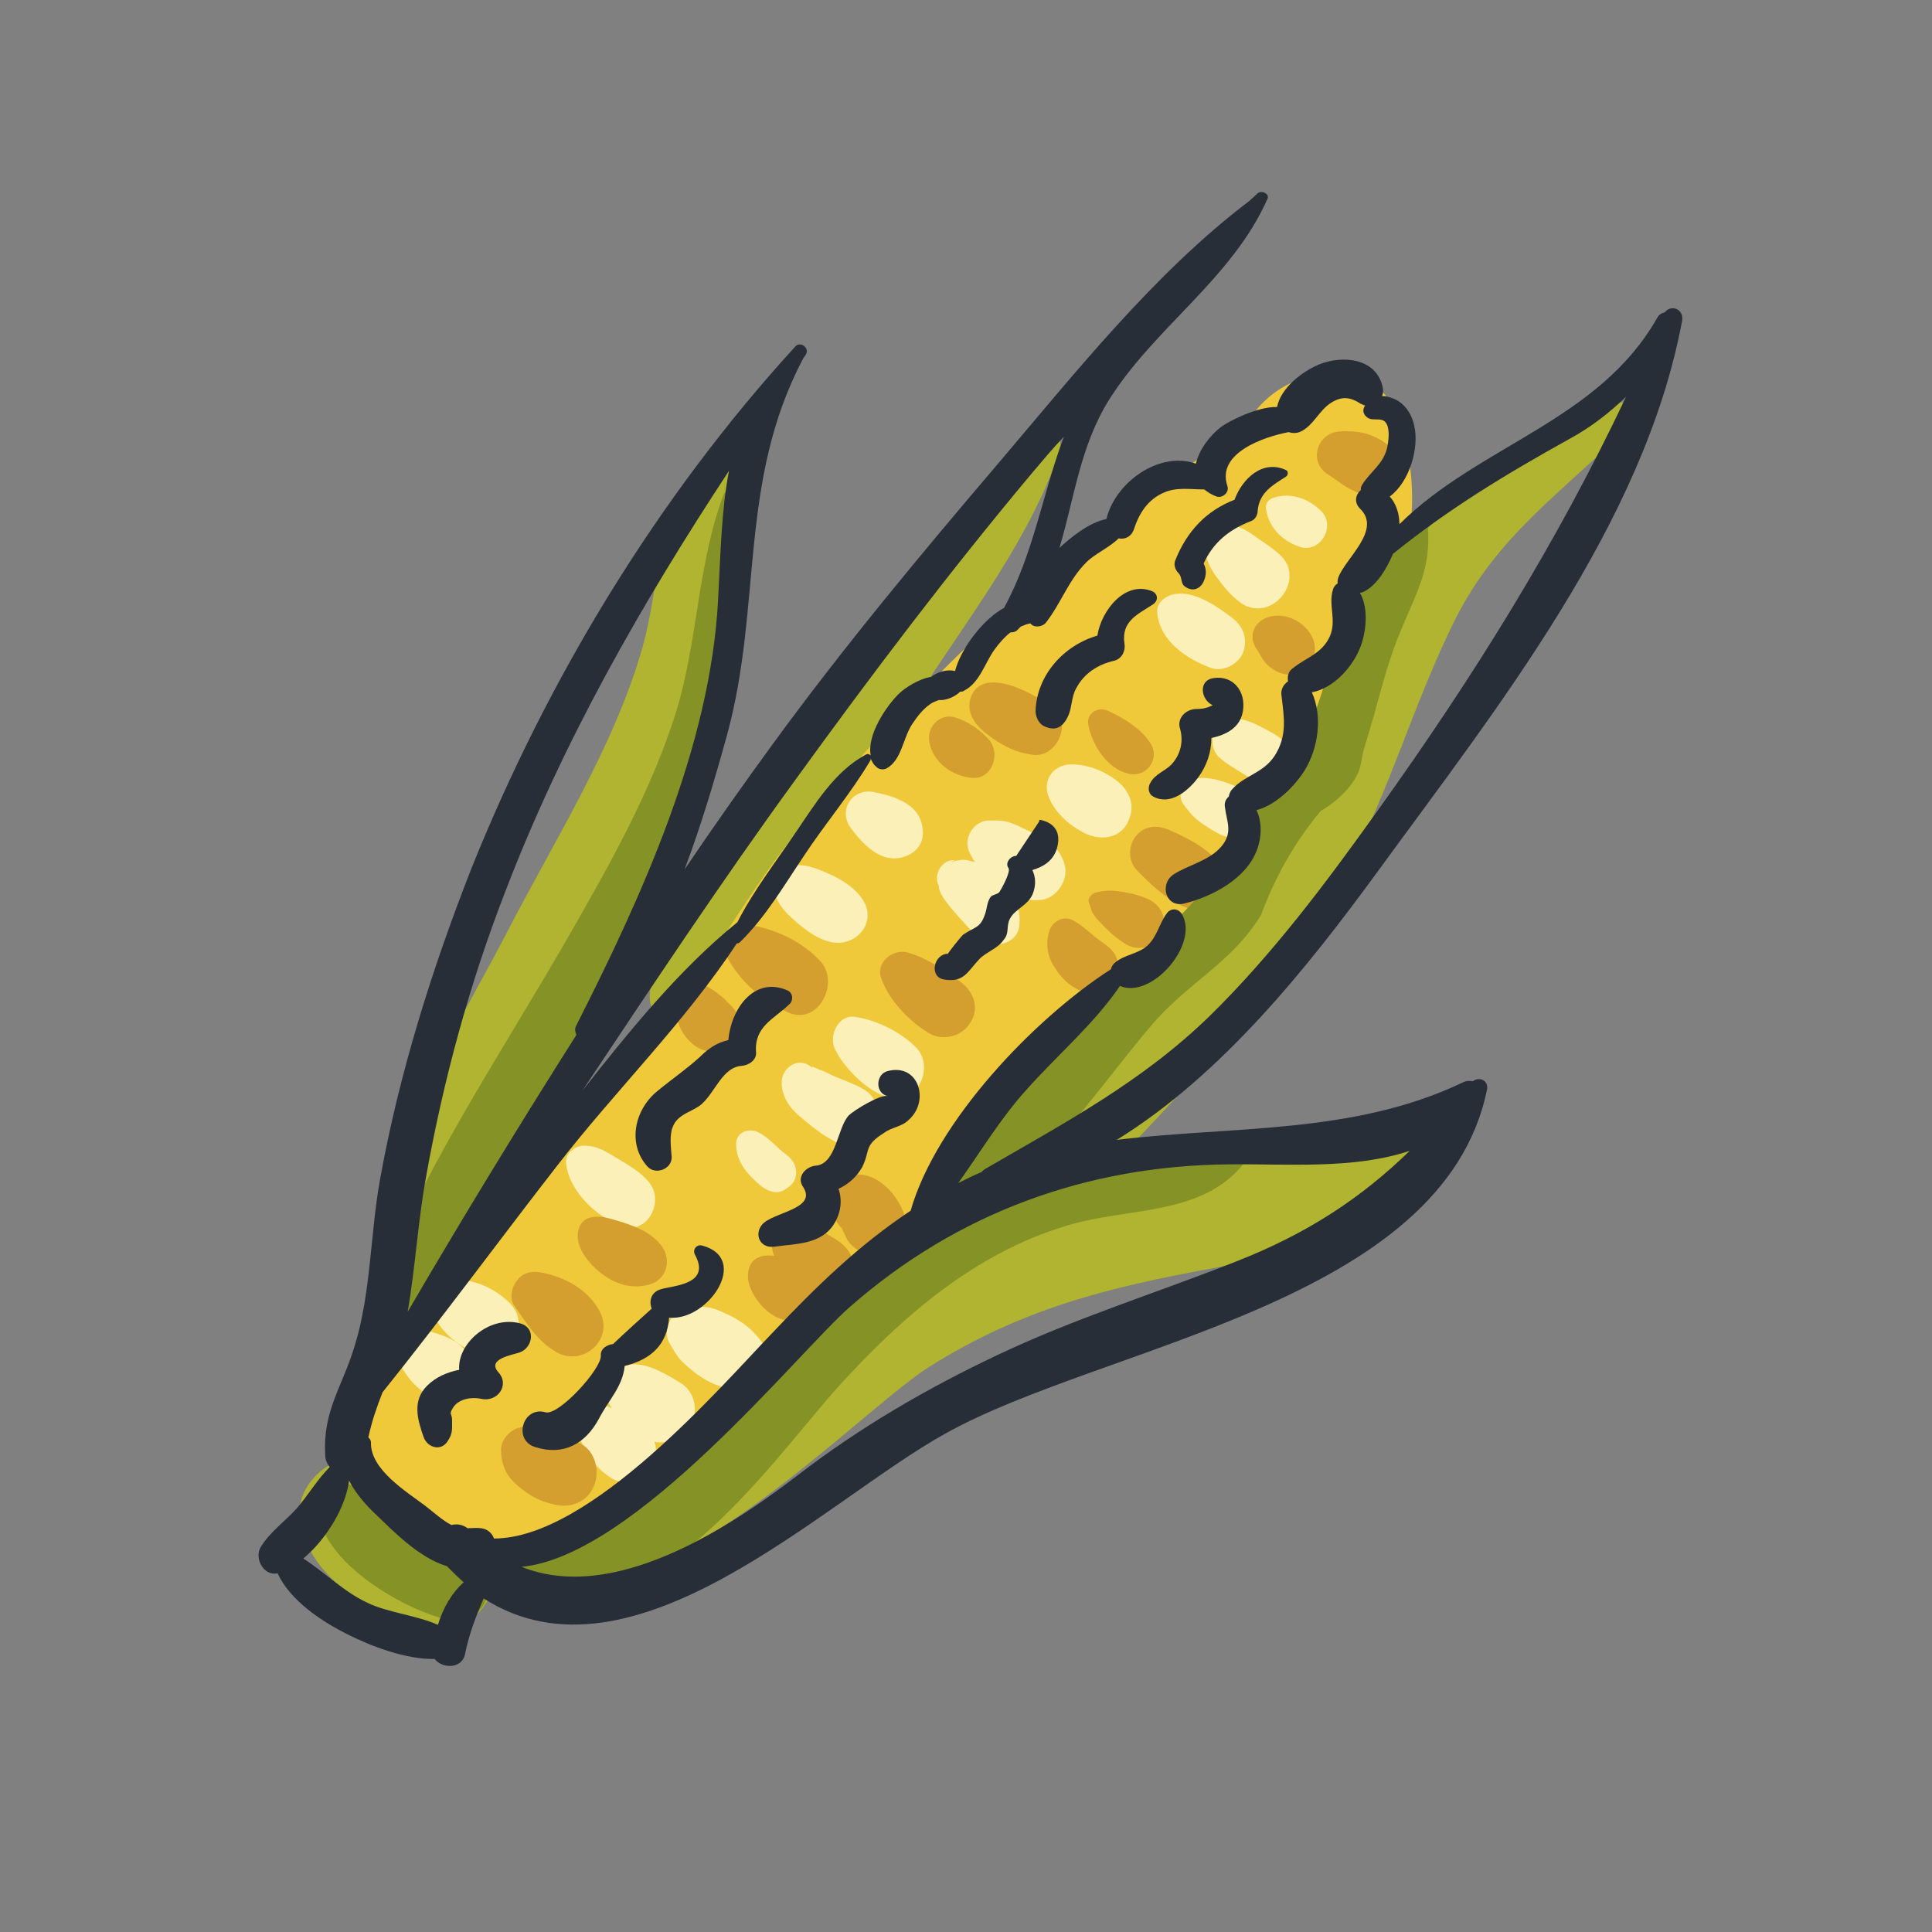 <?xml version="1.0" encoding="UTF-8"?> <!-- Generator: Adobe Illustrator 23.0.1, SVG Export Plug-In . SVG Version: 6.00 Build 0) --> <svg xmlns="http://www.w3.org/2000/svg" xmlns:xlink="http://www.w3.org/1999/xlink" version="1.1" id="Calque_1" x="0px" y="0px" viewBox="0 0 300 300" style="enable-background:new 0 0 300 300;" xml:space="preserve"><rect x="0" y="0" width="300" height="300" fill="#808080" stroke="none"/> <style type="text/css"> .st0{fill:#B0B430;} .st1{fill:#EFC93A;} .st2{fill:#FBF0B7;} .st3{fill:#D49F2E;} .st4{fill:#859226;} .st5{fill:#272E38;} </style> <g> <path class="st0" d="M219.8,177.1c-0.3-0.6-0.5-1-1-1.4c-6.5-4.8-20.8,4-27.7,5.2c-7.1,1.2-14.2,1.8-21.3,2.7 c5.6-5.2,10.8-11,15.6-16.2c9-9.7,17.3-20.2,23.6-31.9c6.8-12.7,10.6-26.6,17-39.4c6.6-13.1,16.8-19.8,26.8-29.8 c1.7-1.7,0.1-4.2-2.1-3.9c-21.3,3-38.5,31.7-48.5,48.3c-8.6,14.3-16.2,28.4-27.4,40.9c-9.8,11-23.7,19.8-31.1,32.6 c-1.2,2.1-1.4,4.2-0.8,6c-11.3,5.1-21.4,13.1-30.5,21.4c-6.3,5.8-12,11.3-19.8,15.1c-5.1,2.5-9.1,3.5-12.3,8.4 c-0.7,1-0.8,2.7-0.1,3.8c14,21.7,52-19,64-26.6c14.4-9.1,27.9-12.4,44.3-15.4c11.7-2.2,23.3-4.8,31-14.3 C220.8,181.2,220.6,178.7,219.8,177.1z"></path> <path class="st0" d="M77.1,243.7c0.6-6.4-4-9.6-8.6-12.8c-3.6-2.6-7.8-5.1-12.4-4.9c-5.7,0.3-11,5.3-9.3,11.4 c1.5,5.3,5.2,8.6,9.6,11.7c1.7,1.2,3.4,2.6,5.4,3.5c3.5,1.6,6.8,1,10.1-0.5C75.2,250.7,76.8,247.1,77.1,243.7z"></path> <path class="st0" d="M164.6,69.9c0.7-2.1-2.2-3.9-3.7-2.3c-14,14.5-23.9,33.2-37.3,48.4c-9.9,11.2-21.6,22.8-22.7,38.3 c-0.4,5.4,6.7,6.7,9.5,2.8c10.1-14.2,20.1-28.3,28.7-43.4C147.5,99.3,159.2,85.9,164.6,69.9z"></path> <path class="st0" d="M85.3,179.7c5.6-12.6,12.7-24.4,18.1-37.1c5.6-13.1,7.7-27,10.5-40.9c1.9-9.7,6.4-21.8-1.1-29.6 c-0.5-0.5-1.6-0.9-2.3-0.4c-8.7,6.1-7.9,18.9-10.7,28.7c-4.4,15.6-13.9,30.4-21.3,44.8c-10.4,20.1-29.1,47.2-16.5,69.8 c1.7,3,5.6,2.9,7.4,0.2C77.3,204.1,79.9,191.8,85.3,179.7z"></path> <path class="st1" d="M216.1,62.9c-1.4-2.9-5.2-5.5-8.5-5.2c-8,0.7-12,4.3-14.7,9.2c-26.7,16.5-50.3,38.9-69.8,63.1 c-10.4,13-18.4,30.4-31.3,41c-14.4,11.9-25.6,24.2-33.6,41.3c-2.7,5.8-2.7,11.6,1.6,16.7c13.5,15.9,31,19.5,46.3,4 c17.4-17.6,33.3-37.5,49.4-56.2c15.6-18.1,31.7-36.1,45.5-55.7C212.4,105.1,225.4,82.5,216.1,62.9z"></path> <path class="st2" d="M205.2,79.4c-2-2-4.8-3-7.5-2.1c-0.8,0.3-1.3,1-1.1,1.8c0.4,2.8,2.5,4.9,5.2,5.8 C204.9,86,207.5,81.8,205.2,79.4z"></path> <path class="st2" d="M199,86.4c-1.2-1.2-2.7-2.1-4.1-3.1c-1.2-0.9-2.9-1.9-4.5-1.8c-1.4,0.1-2.7,0.8-3.1,2.2c-0.6,2,0.3,4,1.4,5.6 c1.2,1.7,2.4,3.2,4.1,4.4C197.4,96.7,202.7,90.3,199,86.4z"></path> <path class="st2" d="M191.4,96c-2.2-1.7-5.6-4.1-8.6-3.8c-1.5,0.1-3.3,1.2-3.1,3c0.4,4.3,4.5,7.1,8.3,8.5c1.9,0.7,4.2-0.5,5-2.3 C193.8,99.3,193.1,97.3,191.4,96z"></path> <path class="st2" d="M173.5,121.3c-2-1.6-4.8-2.7-7.4-2.6c-2.8,0.2-4.3,2.7-3.2,5.2c1,2.4,3.3,4.4,5.6,5.5c2.2,1.1,5.2,0.9,6.5-1.5 C176.4,125.4,175.6,123,173.5,121.3z"></path> <path class="st2" d="M161.9,139.7c2.3-0.4,4.1-3.2,3.4-5.5c-0.9-2.9-2.7-3.8-5.2-5c-0.9-0.4-1.8-0.9-2.8-1.3 c-1.2-0.5-2.2-0.5-3.5-0.5c-2.6-0.1-4.4,2.8-3.2,5.1c0.3,0.5,0.5,1,0.8,1.4c-0.6-0.2-1.2-0.4-1.9-0.4c-0.3,0-0.6,0.1-0.9,0.1 c-1.1,0.4-1.2,0.4-0.3,0c-2-0.3-3.5,2.3-2.5,4l-0.1-0.6c0,0.3,0.1,0.6,0.1,0.9c0.1,0.6,0.5,1.2,0.8,1.7c0.7,1,1.4,1.8,2.2,2.7 c1.6,1.7,2.8,3.5,5.2,4.2c1.6,0.5,3.8-0.5,4.2-2.3c0.4-2.2-0.2-4-1.3-5.6C158.4,139.5,159.8,140,161.9,139.7z"></path> <path class="st2" d="M142.2,162.6c-2.4-2.4-6.1-4.2-9.4-4.7c-2.7-0.4-4.2,3-3.1,5.1c1.2,2.5,4.1,5.5,6.7,6.8c2.1,1,4.5,0.9,6.1-1 C143.8,167,143.9,164.3,142.2,162.6z"></path> <path class="st2" d="M135.9,175c0.9-2.1,0.3-4.6-1.7-5.8c-1.5-0.9-3.1-1.4-4.7-2.1c-0.7-0.3-1.3-0.7-2-0.9c-0.4-0.1-1.9-1-1.3-0.3 c-1.8-1.9-4.5-0.5-4.8,1.8c-0.2,2.1,1,4.1,2.5,5.4c2.1,1.8,4,3.4,6.5,4.5C132.5,178.5,135.1,176.9,135.9,175z"></path> <path class="st2" d="M123.5,182.9c0.4-1.4-0.2-2.7-1.4-3.6c-1.5-1.1-2.6-2.6-4.4-3.5c-1.4-0.7-3.4,0-3.4,1.8c0,2.8,1.7,4.7,3.8,6.5 c1,0.8,2.5,1.5,3.8,0.6C122.7,184.2,123.3,183.7,123.5,182.9z"></path> <path class="st2" d="M118.3,208.4c-1.3-1.8-2.8-3-4.7-4c-0.9-0.4-1.8-0.9-2.8-1.2c-0.9-0.3-2.4-0.3-3-0.4c-2.9-0.4-5.4,3.6-3.7,6 c0.3,0.5,1,1.8,1.7,2.5c0.7,0.7,1.5,1.4,2.3,2c1.8,1.3,3.5,2.1,5.7,2.4C117.3,216.2,120.3,211.3,118.3,208.4z"></path> <path class="st2" d="M107.2,221.5c1.3-2.3,0.8-5.4-1.6-6.8c-2.3-1.4-5.8-3.6-8.6-2.6c-2.1,0.7-3.1,2.3-2.8,4.6 c0.1,0.7,0.4,1.4,0.8,2c-0.2-0.1-0.4-0.2-0.6-0.3c-2.5-1.1-5.1,0.5-4.7,3.4c0.5,3,2.5,6,5.2,7.7c1.9,1.2,4.5,0.7,5.9-1 c1-1.2,1.4-3.1,0.8-4.6C103.7,224.2,106.1,223.4,107.2,221.5z"></path> <path class="st2" d="M79.3,202.5c-2.3-2.4-6-4.2-9.4-3.6c-1.9,0.3-3.4,2.7-2.8,4.6c1,3.2,4.3,5.8,7.4,6.8 C79,211.6,82.5,205.9,79.3,202.5z"></path> <path class="st2" d="M71.9,209.3c-1.3-1.4-3.5-2.1-5.3-2.6c-2.9-0.7-6.4,2.5-4.4,5.4c1,1.6,2.2,3.3,3.9,4.2 c2.1,1.2,4.8,1.1,6.4-0.8C74,213.7,73.5,211,71.9,209.3z"></path> <path class="st2" d="M100.8,183.6c-1.3-1.6-3.1-2.6-4.9-3.7c-1.7-1-3.1-2-5.2-2c-1.4,0-3,1.2-2.8,2.7c0.4,4.3,4.7,8.4,8.7,9.8 C100.6,191.8,103.2,186.5,100.8,183.6z"></path> <path class="st2" d="M134.2,140.1c-1.4-2.6-4.7-4.2-7.4-5.2c-2.1-0.8-5.5-1.1-6.4,1.6c-0.8,2.3,0.9,4.6,2.6,6.1 c2,1.8,4.6,3.9,7.4,3.8C133.5,146.2,135.8,143.1,134.2,140.1z"></path> <path class="st2" d="M143.3,129.5c0.1-4.4-4-5.8-7.6-6.5c-3.4-0.7-5.7,2.9-3.5,5.7c2.2,2.9,5.3,6,9.2,3.9 C142.6,131.9,143.3,130.7,143.3,129.5z"></path> <path class="st2" d="M200.7,117.1c-0.6-1.6-2-2.7-3.5-3.5c-1.3-0.7-2.9-1.6-4.4-1.9c-1.6-0.2-3.1,0.1-4,1.5 c-0.8,1.2-0.7,3.2,0.4,4.3c1.2,1.1,2.5,1.8,3.9,2.7c1.4,0.9,2.8,1.7,4.6,1.7C200.4,121.9,201.5,119.4,200.7,117.1z"></path> <path class="st2" d="M195,127.7c1-2.3-0.3-4.4-2.4-5.3c-2.1-0.9-4.1-1.7-6.4-1.6c-1.8,0.1-3.7,2.2-2.5,4c0.8,1.1,1.5,2,2.7,2.9 c1,0.7,2,1.3,3.1,1.9C191.4,130.5,194,129.9,195,127.7z"></path> <path class="st3" d="M188.8,133.5c-1.8-2.1-4.7-3.5-7.2-4.6c-1.8-0.8-3.8-0.8-5.2,0.9c-1.2,1.5-1.3,3.8,0.1,5.3 c2.2,2.3,4.7,4.6,7.6,5.8c1.8,0.7,4.1-0.4,5.1-1.9C190.3,137.2,190.1,135,188.8,133.5z"></path> <path class="st3" d="M180.7,144.5c0.4-2.3-0.5-4.1-2.7-5c-1.3-0.6-2.9-0.9-4.3-1.1c-1.4-0.2-2.3-0.1-3.6,0.2 c-0.6,0.2-1.3,0.9-1,1.6c0.3,0.7,0.3,1.3,0.8,1.9c0.3,0.5,0.8,1,1.2,1.4c1.1,1.2,2.4,2.3,3.7,3.1c1.4,0.9,3.6,0.8,4.8-0.5 C180.1,145.8,180.6,145.3,180.7,144.5z"></path> <path class="st3" d="M172.5,147.4c-0.8-0.8-2.3-1.7-2.8-2.2c-0.9-0.8-2.2-1.8-2.9-2.2c-1.5-0.9-3.2-0.1-3.8,1.4 c-0.6,1.6-0.5,3.7,0.5,5.4c1.1,1.9,2.7,3.6,4.8,4.2C172.1,155.1,175.4,150.3,172.5,147.4z"></path> <path class="st3" d="M178.8,115.7c-1.3-2.4-4.3-4.2-6.7-5.3c-1.6-0.8-3.5,0.4-3.1,2.2c0.6,3.1,2.9,6.7,6.1,7.5 C177.7,120.9,180.1,118.2,178.8,115.7z"></path> <path class="st3" d="M163.7,110.1c-2.5-2.1-11.2-7.1-13-1.7c-0.8,2.6,1.2,4.7,3.1,6c2.1,1.5,4,2.5,6.6,2.8 C164,117.7,166.5,112.4,163.7,110.1z"></path> <path class="st3" d="M153.6,114.9c-1.4-1.6-3.3-2.9-5.3-3.5c-2.4-0.7-4.4,1.5-4,3.8c0.6,3.2,3.5,5.3,6.7,5.6 C154.1,121,155.4,117,153.6,114.9z"></path> <path class="st3" d="M149.2,152.5c-2.3-1.8-5.4-3.8-8.3-4.6c-2.1-0.6-4.9,1.4-4.1,3.9c1.2,3.5,4.3,6.7,7.4,8.6 c2.1,1.3,5.1,0.6,6.4-1.5C152.2,156.6,151.2,154,149.2,152.5z"></path> <path class="st3" d="M127.5,149.4c-2.9-3.3-7.6-5.4-11.9-5.9c-2.5-0.3-3.8,2.7-2.9,4.7c1.9,4,5.8,7.4,9.9,9.1 C127.2,159.1,130.3,152.6,127.5,149.4z"></path> <path class="st3" d="M114.4,157.4c-0.4-0.9-1-1.4-1.7-2c0.3,0.2,0.2,0.2-0.1-0.2c-0.3-0.3-0.7-0.6-1-0.8c-0.6-0.5-1.3-1-2-1.3 c-0.1-0.1-0.3-0.2-0.4-0.3c-1.1-0.6-2.8-0.5-3.5,0.8c-0.2,0.5-0.4,0.9-0.5,1.4c-1.1,3.1,1.3,7.6,4.6,8.2c1.6,0.3,3.2,0,4.2-1.3 C114.9,160.6,115.1,158.9,114.4,157.4z"></path> <path class="st3" d="M140.5,188.8c-1.3-3.9-5.3-7.9-9.7-5.9c-1.2,0.5-2.2,2.1-2.1,3.4c0.1,1.7,0.7,2.8,1.7,4.1 c0.2,0.2,0.2,0.3,0.3,0.2c0,0.1,0,0.1,0.1,0.3c0.2,0.4,0.4,0.9,0.6,1.3c1.1,2.2,3.9,3.1,6.1,2.3 C139.6,193.8,141.3,191.2,140.5,188.8z"></path> <path class="st3" d="M131.4,193.8c-1-1.2-2.4-1.7-3.6-2.6c-1.1-0.8-2.2-1.4-3.5-1.8c-2.3-0.6-4.1,1-4.4,3.2c-0.1,0.8,0,1.6,0.3,2.4 c-1.5-0.2-3.2,0.1-3.8,1.7c-0.7,1.8,0.1,3.6,1.1,5.1c1.5,2.1,3.9,3.8,6.5,3.1c1.6-0.4,2.7-1.7,3-3.2 C131.3,202.3,134.4,197.3,131.4,193.8z"></path> <path class="st3" d="M92.2,230.8c1-2.2,0.3-5.4-2-6.6c-0.6-0.3-1.3-0.7-1.9-1c-0.6-0.3-1.2-0.6-1.8-0.8c-0.5-0.2-0.6-0.2-0.4-0.2 c-0.2-0.1-0.6-0.2-1.1-0.5c-0.6-0.3-1.2-0.4-1.8-0.4c-0.6-0.1-1.1-0.1-1.7,0.1c-1.3,0.5-1.5,0.6-0.7,0.2c-1.6,0.4-3.1,2-3,3.7 c0.1,2.7,1.1,4.3,3.2,5.9c1.5,1.2,3.1,2,5,2.4C88.6,234.3,91.2,233.2,92.2,230.8z"></path> <path class="st3" d="M93.1,203.6c-1.8-3.4-5.4-5.3-9-6c-1.5-0.3-2.9,0-3.8,1.2c-0.8,1-1.3,2.8-0.4,4c1.8,2.6,3.6,5.5,6.4,7.1 C90.4,212.4,95.5,208,93.1,203.6z"></path> <path class="st3" d="M102.6,193.3c-1.8-2.2-4.3-3-6.9-3.8c-1.9-0.6-4.9-1.3-5.8,1.2c-0.8,2.4,1,4.8,2.6,6.3 c2.3,2.1,5.1,3.3,8.2,2.5C103.6,198.8,104.4,195.5,102.6,193.3z"></path> <path class="st3" d="M203.7,98.8c-1-1.9-3.1-3.2-5.3-3.2c-1.9,0-3.7,1.1-3.9,3c-0.1,1,0.4,1.9,0.9,2.6c0.4,0.7,0.9,1.7,1.7,2.3 c1.6,1.3,3.6,1.8,5.4,0.5C204.1,102.9,204.7,100.7,203.7,98.8z"></path> <path class="st3" d="M217.4,72.1c-0.8-2.3-2.2-3.6-4.5-4.5c-1.5-0.6-3.2-0.7-4.8-0.6c-3.5,0.1-5,4.6-2,6.6c1.1,0.7,2.1,1.5,3.1,2.1 c1.7,1,3.2,1.4,5.2,1.2C216.4,76.7,218.1,74,217.4,72.1z"></path> <path class="st4" d="M193,179.7c-10.8-3.2-23.9-0.7-35.7,4.1c8.2-6.9,14.6-16.5,21.5-24.6c5.6-6.6,12.5-9.7,17-17.1 c2.2-5.9,5.2-11.3,9.3-16.2c2.1-1.2,3.9-2.8,5.2-4.8c1.3-2.1,0.8-2.6,1.7-5.5c2.1-6.6,3.1-12.2,5.9-18.6c2.5-5.9,4.3-9.1,3.8-15.4 c-0.1-1-1.1-1.4-1.9-0.8c-6.9,5.4-10.5,15.4-13.5,23.7c-2,5.5-3.1,10.7-6.9,15.5c-3.3,4.1-5.7,6.6-8.1,11.5 c-4.8,9.5-13.5,15-20.5,23.2c-7.7,8.9-17.4,17.5-22.2,28.2c-0.7,1.5-0.1,3.6,1.2,4.5c-4.5,2.3-8.7,4.9-12.3,7.6 c-9.4,7-16.5,15.6-24.2,24.3c-5,5.7-10.1,11.7-16.8,15.4c-5.2,2.9-10.4,3-15.5,5.9c-1.8,1-2.2,3.9-0.2,5 c19.3,10.4,38.8-18.5,49.3-30.2c9.9-10.9,21.2-20.8,35.6-25.1c9.6-2.9,20.9-1.4,27.5-9.7C193.5,180.2,193.3,179.8,193,179.7z"></path> <path class="st4" d="M74.5,243c-4.2-3.7-9.9-6.1-14.6-9.2c-1.5-1-8.1-6-9.7-2.5c-4.3,9.4,13.1,19.4,20.4,20.4 C74.9,252.3,77.7,245.9,74.5,243z"></path> <path class="st4" d="M65.3,204.6c16.7-38.3,58.5-82.7,48.3-127.9c-0.1-0.6-1-0.6-1.2,0c-4.1,10.8-4,22.7-7.4,33.8 c-3.8,12.2-10.3,23.7-16.6,34.7C77.6,164,65.3,182,57.6,202.3C55.7,207.3,63.3,209.2,65.3,204.6z"></path> <path class="st5" d="M230.9,169.2c0.3-1.4-1.2-2.1-2.2-1.3c-0.5-0.1-1-0.1-1.6,0.2c-17,8.1-35.6,6.7-53.7,8.9 c16.4-10.1,29.8-27,40.4-41.5c18.5-25.4,41.5-54.1,47.4-85.7c0.3-1.8-1.7-2.6-2.7-1.3c-0.4,0.1-0.9,0.3-1.2,0.9 c-9.1,16-27.6,19.7-40,32c0-1.6-0.5-3.2-1.5-4.3c3.1-2.3,4.6-7.6,3.8-11c-0.4-1.9-1.6-3.7-3.5-4.3c-0.5-0.2-1-0.3-1.5-0.3 c0.2-0.4,0.2-0.9,0.1-1.4c-1-4.5-6.2-5-9.9-3.5c-2.6,1.1-5.9,3.6-6.5,6.6c-3-0.1-7.5,2.2-8.7,3.1c-1.7,1.3-3.4,3.5-3.9,5.7 c-5.6-2-12.5,2.8-13.9,8.6c-2.7,0.5-5.7,3-7.2,4.4c0,0-0.1,0.1-0.1,0.1c2.3-7.6,3.2-15.8,7.7-23c7.1-11.3,19.1-18.8,24.6-31.2 c0.4-0.8-0.9-1.4-1.5-0.9c-0.4,0.4-0.9,0.8-1.3,1.2c-14.8,11.2-27.2,26.9-39.2,41c-12.1,14.2-24,28.5-35,43.6 c-4.6,6.3-9.1,12.7-13.5,19.2c2.6-6.9,4.7-14,6.6-20.9c5.5-20.1,1.7-39.3,11.8-58.4c0.1-0.2,0.3-0.4,0.4-0.6c0.7-1-0.8-2.2-1.6-1.3 c-21.4,23.4-38.4,51.5-50.2,80.8C67.2,150.1,62,166.5,59,183.2c-1.5,8.3-1.4,17.6-3.9,25.7c-1.9,6.4-5,10.1-4.6,17 c0,0.8,0.3,1.4,0.7,1.9c-1.9,1.9-3.3,4.3-5.1,6.4c-1.8,2-4.2,3.7-5.6,6c-1.1,1.8,0.5,4.6,2.6,4.1c2,4.3,6.9,7.5,10.9,9.5 c3.6,1.8,9,3.9,13.5,3.8c1.1,1.5,4.2,1.6,4.7-0.7c0.6-3.1,1.7-5.9,2.9-8.7c23.2,14.9,52.9-15.2,71.7-25.6 C171.5,208.8,224.1,202.4,230.9,169.2z M66.2,182.5c2.7-15,6.7-29.7,12.2-43.9c9-23.5,21.2-44.8,34.8-65.5 c-1.2,6.2-1.3,12.9-1.7,20.1c-1.2,22.7-11.9,46.1-22,66c-0.3,0.5-0.2,1,0,1.5c-9,14.2-17.8,28.6-26.2,43 C64.5,196.8,64.9,189.5,66.2,182.5z M123.5,121.1c11.8-16.3,23.9-32.3,36.8-47.7c1.6-1.9,3.2-3.8,4.9-5.6 c-3.3,8.8-4.7,18.2-9.3,26.6c-3.2,1.7-6.7,6.3-7.6,9.8c-1.2-0.3-2.7,0.1-3.7,0.9c-1.9,0.3-4.1,1.7-5.1,2.7 c-1.9,1.9-4.9,6.3-4.3,9.5c-0.2-0.2-0.5-0.3-0.8-0.1c-4.8,2.6-7.8,7.6-10.8,12c-3.1,4.6-6.6,9.1-9.1,14c-9,7.3-16.7,16.8-24.1,26.2 C101.2,153.2,112,136.9,123.5,121.1z M68,252.3c-3.4-1.5-7.8-1.9-10.9-3.4c-3.7-1.7-6.6-4.7-10-6.9c3.6-3,6.6-8,7.1-12.1 c1,2,2.8,4,4.1,5.2c2.9,2.8,6.8,6.8,11.1,8.1c0.9,0.9,1.7,1.7,2.6,2.5C70.1,247.4,68.8,249.7,68,252.3z M76.7,238.9 c-0.3-0.9-1.1-1.5-2-1.6c-0.7-0.1-1.4,0-2.1,0c-0.8-0.6-1.7-0.7-2.5-0.5c-1.4-0.7-2.9-2.1-4.1-3c-2.9-2.2-8.5-5.6-8.4-9.8 c0-0.4-0.2-0.6-0.4-0.8c0.5-2.4,1.3-4.7,2.2-7c9.3-11.6,18.1-23.6,27.2-35.3c8.9-11.5,19.8-22.2,27.8-34.4c0.2,0,0.4-0.1,0.5-0.2 c4-3.9,6.9-8.9,10-13.5c3.3-5,7.3-9.7,10.3-14.8c0,0,0-0.1,0-0.2c0.2,0.4,0.4,0.9,0.8,1.2c0.4,0.5,1.2,0.6,1.7,0.3 c2.3-1.3,2.5-4.6,3.9-6.8c0.8-1.2,1.7-2.4,2.9-3.2c0.4-0.3,0.8-0.4,1.3-0.6c1.1,0.1,2.5-0.5,3.3-1.3c0.2,0,0.4,0,0.5-0.1 c2.5-1.2,3.3-4.3,4.8-6.4c0.8-1.1,1.6-2,2.5-2.7c0.5,0,0.9-0.1,1.3-0.6c0.1-0.1,0.2-0.2,0.3-0.3c0.5-0.2,0.9-0.4,1.5-0.5 c0.5,0.7,1.8,0.6,2.4-0.1c2.4-3.1,3.5-6.6,6.3-9.4c1.3-1.3,3.6-2.3,5-3.7c0.9,0.2,2-0.2,2.4-1.5c0.8-2.4,2.1-4.5,4.6-5.6 c2-0.9,4.1-0.5,6.3-0.5c0.5,0.4,1.1,0.8,1.9,1.1c0.9,0.3,2-0.6,1.7-1.6c-1.8-5.2,5.8-7.7,9.5-8.4c0.6,0.2,1.3,0.2,1.9-0.1 c1.9-0.9,2.8-3.2,4.6-4.4c1.7-1.1,3-1,4.7,0.1c0.2,0.1,0.5,0.2,0.7,0.3c-0.1,0.1-0.2,0.2-0.2,0.3c-0.4,0.9,0.5,1.8,1.3,1.8 c1,0.1,1.8-0.2,2.3,0.9c0.4,1,0.2,2.5,0,3.5c-0.6,2.6-2.6,3.7-3.9,5.8c-0.2,0.3-0.2,0.6-0.2,0.8c-0.8,0.7-1.1,1.9-0.1,2.9 c3.4,3.3-2.3,7.7-3.4,10.7c-0.1,0.3-0.1,0.6-0.1,0.9c-0.3,0.2-0.6,0.5-0.7,0.9c-0.8,2.4,0.6,4.8-0.5,7.3c-1.2,2.7-3.7,3.3-5.8,5 c-0.7,0.5-0.8,1.3-0.7,2c-0.7,0.5-1.2,1.3-1,2.3c0.4,3.4,0.9,6.2-1.1,9.3c-1.8,2.7-4.7,3-6.6,5.2c-0.3,0.3-0.4,0.7-0.5,1.1 c-0.5,0.4-0.7,1-0.6,1.6c0.3,2.4,1.3,4-0.6,6.2c-1.9,2.2-5.1,2.8-7.4,4.3c-2.2,1.5-1.2,5.2,1.7,4.5c4.4-1.1,9.7-3.9,11.3-8.4 c0.7-1.8,0.8-4.3-0.1-6.1c3.1-0.8,6-3.8,7.5-6.2c2.1-3.4,2.8-8.4,1.1-12.1c3.3-0.6,6.2-3.8,7.4-6.7c1-2.3,1.5-6.2,0.1-8.7 c2.3-0.7,4.1-3.7,5.1-6.1c8.8-7.1,17.6-12.4,27.5-17.9c3.3-1.8,6.1-4,8.7-6.5c-10.8,22.8-23.7,43.5-38.6,64.3 c-8,11.2-16.3,22.3-26.1,31.9c-10.5,10.2-22.4,16.5-34.8,23.7c-0.2,0.1-0.4,0.3-0.6,0.5c-1.2,0.5-2.4,1.1-3.6,1.7 c3.5-4.9,6.6-10.1,10.6-14.5c4.7-5.3,10.5-10.2,14.5-16.1c5,2.1,12.4-6.6,9.6-11.2c-0.6-0.9-1.7-0.9-2.3-0.1c-1.2,1.6-1.5,3.6-3,5 c-1.5,1.4-3.7,1.4-5.2,2.8c-0.2,0.2-0.4,0.5-0.5,0.9c-11.8,7.6-27.1,23.5-31.1,37.5c-8,5.3-14.6,11.7-21.4,18.9 C112,215.2,91.7,238.9,76.7,238.9z M191.9,195.9c-12.4,4.9-25,8.8-37,14.5c-11,5.2-21.5,11.3-31.2,18.8 C113,237.4,95.2,249,81,243.3c17.7-1.7,43-33.4,50.9-40.3c16.7-14.7,36.9-22,58.9-22.2c9.2-0.1,19.4,0.8,28.1-2.1 C211.3,186.1,202.9,191.6,191.9,195.9z"></path> <path class="st5" d="M199.7,73c-3.6-1.7-6.8,1.3-8,4.6c-4.4,1.7-7.4,4.9-9.2,9.4c-0.3,0.7,0,1.5,0.5,2c0.6,0.6,0.3,1.5,0.9,2 c1.1,0.9,2.4,0.6,3-0.7c0.5-1.1,0.4-2,0-2.8c1.5-3.3,4-5.3,7.4-6.6c0.7-0.3,1-1,1-1.7c0.3-2.8,2.4-3.9,4.4-5.2 C200,73.8,200.1,73.2,199.7,73z"></path> <path class="st5" d="M179.1,93.8c0.8-0.6,0.7-1.6-0.2-2c-4.2-1.7-7.9,3-8.5,6.9c-5.2,1.5-9.4,6.1-9.6,11.7c0,0.9,0.5,1.9,1.2,2.3 c1.6,0.8,2.8,0.5,3.7-1.2c0.8-1.4,0.6-3.2,1.4-4.6c1.2-2.3,3.3-3.7,5.9-4.3c1.2-0.3,1.8-1.5,1.6-2.7 C174.1,96.4,176.7,95.4,179.1,93.8z"></path> <path class="st5" d="M122.3,153.8c-5.2-2.3-8.8,2.9-9.2,7.7c-1.7,0.4-3,1.2-4.4,2.6c-2.2,2-4.3,3.4-6.6,5.3 c-3.6,2.9-4.7,8.2-1.6,11.7c1.2,1.4,3.8,0.5,3.8-1.4c-0.1-1.4-0.4-3.5,0.2-4.8c0.8-2,3.2-2.3,4.5-3.5c2.1-1.9,3.2-5.7,6.2-5.9 c1.1-0.1,2.3-0.9,2.2-2.1c-0.3-4,2.7-5.1,5.1-7.4C123.2,155.5,123.2,154.2,122.3,153.8z"></path> <path class="st5" d="M156.8,142.7c0.8-1.6,2.9-2.1,3.6-4c0.5-1.3,0.4-2.6-0.1-3.6c1.7-0.5,3.2-1.4,3.8-3.3c0.7-2.4-0.2-4-2.6-4.5 c-0.1,0-0.2,0.1-0.1,0.2c-1.2,1.8-2.4,3.6-3.6,5.4c-0.9,0-1.8,1.1-1.2,1.9c0.4,0.6-1.2,3.4-1.4,3.7c-0.3,0.4-1.1,0.4-1.4,0.8 c-0.6,0.9-0.5,1.8-0.9,2.8c-0.7,2-1.5,1.8-3.3,3c-0.3,0.2-2.5,3-2.4,3c-2.2,0-3,3.6-0.6,4c3.1,0.5,3.6-1.2,5.5-3.2 c1.1-1.1,2.8-1.6,3.7-2.9C156.8,144.9,156.2,143.9,156.8,142.7z"></path> <path class="st5" d="M193,110.4c0.5-3-1.5-5.6-4.6-5.1c-2.4,0.4-1.9,3.4-0.1,4.2c-0.9,0.5-1.8,0.6-2.7,0.6 c-1.5,0.1-2.8,1.4-2.4,2.9c0.6,2,0.2,4-1.2,5.6c-1.1,1.2-2.6,1.5-3.4,3c-0.4,0.7-0.3,1.7,0.5,2.1c2.6,1.4,5.3-0.8,6.9-2.9 c1.4-1.9,2.1-4,2.1-6.2C190.4,114.1,192.6,113,193,110.4z"></path> <path class="st5" d="M141.1,173.9c3.3-2.9,1.6-8.8-3.2-7.6c-1.9,0.4-2.1,3.4-0.1,3.9c-1.1-0.3-5.2,2.2-6,3 c-1.8,1.9-1.9,7.5-5.1,7.8c-1.5,0.1-3.1,1.7-2,3.3c2.3,3.5-4.8,3.9-6.4,5.9c-1.2,1.5-0.3,3.6,1.8,3.4c3.5-0.5,7.5-0.3,9.5-3.7 c1-1.7,1.2-3.6,0.6-5.3c1.5-0.7,2.8-1.8,3.7-3.4c1.3-2.7,0.2-3.3,3.4-5.3C138.5,175,140,175,141.1,173.9z"></path> <path class="st5" d="M109,193.4c-0.8-0.2-1.5,0.6-1.1,1.4c2.6,4.7-3.4,4.8-5.3,5.4c-1.4,0.4-1.9,1.7-1.4,3c-2,1.8-4,3.6-6,5.5 c-0.9,0.1-2,0.7-1.9,1.8c0.1,2.1-6.6,9.4-8.6,8.8c-3.5-1-5.1,4.3-1.6,5.4c4.4,1.4,7.8-0.5,9.9-4.4c1.5-2.9,3.7-5,4-8.2 c4.1-1,6.6-3.3,6.9-7.5C109.9,205.2,116.6,195.4,109,193.4z"></path> <path class="st5" d="M77.4,213.1c-1.9-2.1,2.2-2.7,3.3-3.1c2-0.7,2.6-3.8,0.1-4.5c-4.8-1.3-9.8,3.1-9.5,7.2c-1.9,0.4-3.6,1.1-5,2.5 c-2.3,2.3-1.5,5.2-0.5,8c0.6,1.6,2.7,2.2,3.7,0.6c0.8-1.2,0.7-1.8,0.7-3.2c0-1.3-0.6-0.8,0.2-2.1c0.9-1.3,2.8-1.6,4.3-1.3 C77.2,217.8,79.2,215.1,77.4,213.1z"></path> </g> </svg> 
